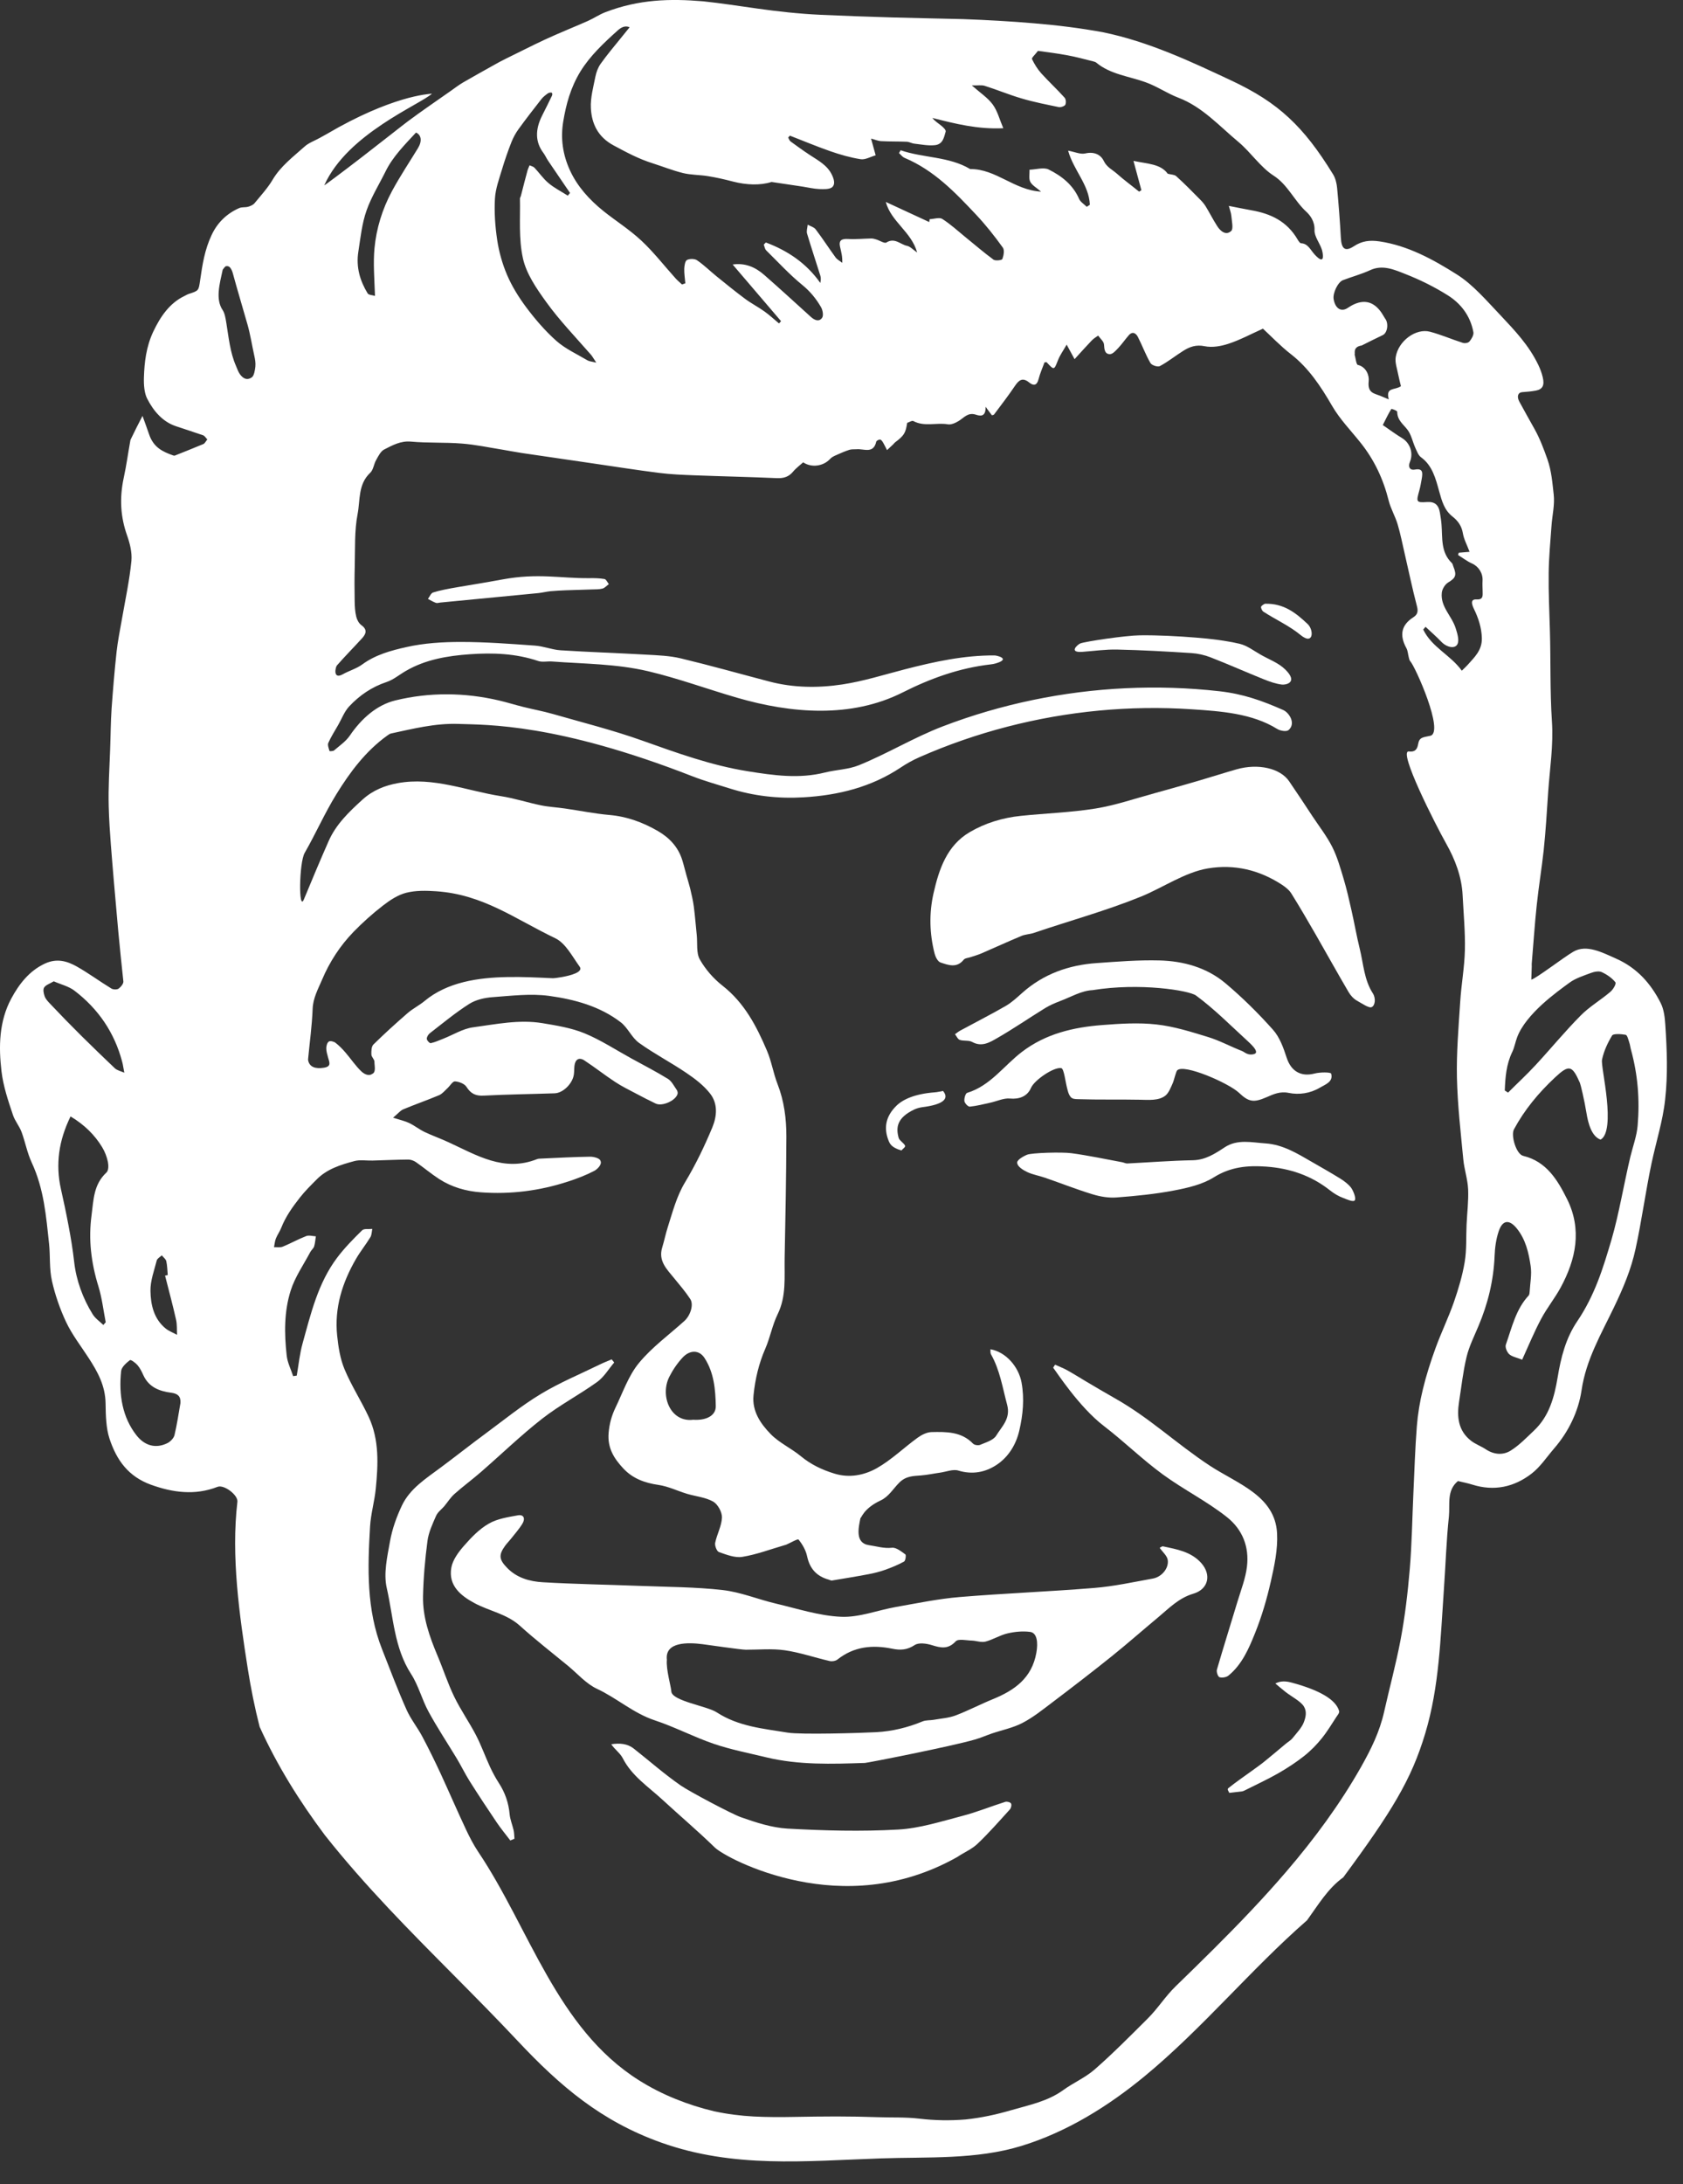 <?xml version="1.0" encoding="utf-8"?>
<svg xmlns="http://www.w3.org/2000/svg" fill="none" height="100%" overflow="visible" preserveAspectRatio="none" style="display: block;" viewBox="0 0 37 48" width="100%">
<rect x="0" y="0" width="37" height="48" fill="#333333" stroke="none"/>
<g id="face">
<path d="M36.003 24.733C35.984 24.964 35.898 25.194 35.842 25.424C35.769 25.73 35.709 26.039 35.644 26.343C35.58 26.647 35.514 26.947 35.43 27.237C35.337 27.551 35.244 27.864 35.125 28.166C35.006 28.468 34.862 28.761 34.677 29.034C34.549 29.222 34.459 29.422 34.391 29.631C34.324 29.839 34.279 30.055 34.243 30.275C34.207 30.491 34.16 30.704 34.081 30.902C34.002 31.101 33.889 31.284 33.721 31.442C33.556 31.597 33.397 31.765 33.207 31.882C33.042 31.983 32.844 31.969 32.667 31.852C32.563 31.782 32.44 31.74 32.342 31.664C32.055 31.443 32.026 31.134 32.077 30.805C32.129 30.476 32.164 30.143 32.242 29.82C32.298 29.587 32.409 29.368 32.502 29.145C32.606 28.899 32.69 28.648 32.75 28.391C32.81 28.134 32.847 27.872 32.858 27.604C32.865 27.42 32.89 27.23 32.949 27.057C33.032 26.812 33.177 26.792 33.342 26.992C33.54 27.233 33.608 27.53 33.651 27.824C33.678 28.006 33.64 28.197 33.629 28.383C33.627 28.413 33.624 28.452 33.606 28.472C33.464 28.624 33.372 28.801 33.299 28.986C33.226 29.171 33.171 29.365 33.105 29.552C33.085 29.608 33.13 29.715 33.18 29.761C33.242 29.816 33.34 29.832 33.464 29.881C33.609 29.562 33.731 29.265 33.882 28.983C34.009 28.744 34.183 28.53 34.312 28.292C34.478 27.985 34.597 27.667 34.632 27.342C34.666 27.017 34.618 26.684 34.45 26.349C34.348 26.145 34.236 25.939 34.085 25.768C33.934 25.598 33.744 25.463 33.488 25.402C33.331 25.365 33.213 24.951 33.283 24.82C33.397 24.608 33.532 24.407 33.683 24.218C33.835 24.028 34.005 23.848 34.188 23.677C34.496 23.389 34.564 23.412 34.733 23.796C34.749 23.831 34.833 24.183 34.875 24.444C34.916 24.705 34.996 24.976 35.188 25.045C35.359 24.952 35.365 24.553 35.325 24.158C35.286 23.763 35.202 23.375 35.22 23.287C35.258 23.103 35.342 22.92 35.442 22.756C35.468 22.713 35.641 22.723 35.739 22.741C35.776 22.749 35.798 22.848 35.818 22.907C35.837 22.962 35.842 23.019 35.858 23.075C35.931 23.343 35.98 23.615 36.004 23.892C36.028 24.169 36.027 24.45 36.003 24.733ZM15.736 30.903C15.739 31.117 15.516 31.22 15.24 31.201C14.738 31.264 14.505 30.671 14.715 30.256C14.792 30.104 14.892 29.957 15.008 29.833C15.166 29.664 15.369 29.663 15.486 29.84C15.696 30.159 15.73 30.538 15.736 30.903ZM8.165 23.176C8.167 23.229 8.232 23.281 8.232 23.333C8.231 23.421 8.272 23.562 8.185 23.599C8.099 23.662 7.994 23.593 7.943 23.544C7.814 23.421 7.714 23.269 7.597 23.133C7.53 23.055 7.458 22.98 7.377 22.918C7.34 22.889 7.262 22.869 7.23 22.889C7.193 22.912 7.173 22.984 7.173 23.035C7.172 23.104 7.195 23.174 7.213 23.242C7.24 23.342 7.294 23.438 7.12 23.465C6.937 23.494 6.811 23.451 6.777 23.315C6.774 23.303 6.772 23.29 6.773 23.277C6.808 22.909 6.859 22.542 6.873 22.174C6.882 21.932 6.993 21.736 7.081 21.529C7.246 21.138 7.477 20.784 7.772 20.479C7.973 20.273 8.189 20.079 8.417 19.903C8.57 19.784 8.746 19.667 8.93 19.62C9.14 19.567 9.371 19.572 9.591 19.587C10.622 19.657 11.323 20.196 12.207 20.619C12.435 20.728 12.58 21.018 12.743 21.243C12.832 21.364 12.541 21.44 12.338 21.475C12.245 21.491 12.171 21.499 12.158 21.498C11.823 21.483 11.489 21.465 11.154 21.472C10.518 21.484 9.837 21.579 9.332 22C9.214 22.098 9.072 22.167 8.957 22.268C8.701 22.49 8.45 22.718 8.209 22.955C8.164 23 8.162 23.102 8.165 23.176ZM31.962 28.619C31.843 28.959 31.684 29.285 31.561 29.623C31.453 29.92 31.356 30.222 31.282 30.528C31.216 30.797 31.17 31.073 31.148 31.349C31.11 31.835 31.096 32.324 31.073 32.811C31.047 33.369 31.04 33.927 30.993 34.483C30.949 35.007 30.887 35.532 30.789 36.048C30.688 36.577 30.547 37.095 30.43 37.617C30.33 38.061 30.145 38.436 29.92 38.835C29.456 39.653 28.895 40.412 28.284 41.125C27.777 41.717 27.237 42.279 26.684 42.83C26.408 43.105 26.128 43.378 25.848 43.65C25.616 43.875 25.458 44.136 25.23 44.362C24.844 44.746 24.465 45.131 24.06 45.484C23.857 45.66 23.595 45.773 23.374 45.933C23.202 46.058 23.012 46.14 22.816 46.206C22.62 46.271 22.418 46.32 22.222 46.377C21.896 46.472 21.565 46.543 21.228 46.578C20.891 46.606 20.551 46.601 20.208 46.56C19.906 46.524 19.6 46.539 19.299 46.528C18.999 46.518 18.693 46.512 18.387 46.512C18.081 46.512 17.774 46.517 17.471 46.522C17.167 46.528 16.866 46.528 16.571 46.513C16.275 46.497 15.984 46.46 15.699 46.398C15.41 46.33 15.125 46.239 14.847 46.126C14.569 46.013 14.299 45.877 14.042 45.714C12.234 44.571 11.642 42.376 10.513 40.696C10.409 40.54 10.323 40.373 10.244 40.205C10.053 39.799 9.876 39.387 9.688 38.979C9.56 38.704 9.427 38.431 9.284 38.163C9.178 37.963 9.031 37.782 8.939 37.577C8.744 37.141 8.576 36.692 8.399 36.243C8.055 35.373 8.081 34.458 8.136 33.542C8.153 33.266 8.234 32.994 8.261 32.717C8.314 32.182 8.34 31.643 8.106 31.139C7.941 30.784 7.724 30.451 7.574 30.09C7.478 29.861 7.438 29.6 7.412 29.349C7.349 28.743 7.525 28.187 7.826 27.667C7.921 27.503 8.042 27.353 8.142 27.19C8.173 27.139 8.172 27.069 8.185 27.007C8.109 27.016 8.004 26.995 7.961 27.038C7.767 27.228 7.574 27.424 7.41 27.642C6.991 28.199 6.834 28.869 6.652 29.524C6.588 29.753 6.565 29.995 6.524 30.231C6.498 30.235 6.472 30.239 6.445 30.243C6.396 30.093 6.32 29.946 6.303 29.792C6.249 29.311 6.244 28.823 6.391 28.361C6.485 28.064 6.672 27.797 6.82 27.518C6.843 27.473 6.891 27.438 6.906 27.392C6.928 27.321 6.932 27.244 6.944 27.17C6.873 27.166 6.793 27.141 6.733 27.164C6.557 27.232 6.392 27.325 6.217 27.397C6.161 27.42 6.089 27.406 6.024 27.409C6.037 27.345 6.042 27.278 6.065 27.218C6.098 27.137 6.151 27.064 6.183 26.983C6.28 26.735 6.429 26.528 6.594 26.317C6.708 26.172 6.836 26.047 6.962 25.92C7.188 25.69 7.491 25.596 7.792 25.516C7.916 25.483 8.056 25.509 8.188 25.505C8.45 25.498 8.713 25.485 8.975 25.483C9.032 25.483 9.097 25.507 9.145 25.54C9.318 25.66 9.479 25.797 9.655 25.911C9.933 26.09 10.245 26.179 10.572 26.203C11.224 26.251 11.863 26.17 12.485 25.967C12.683 25.903 12.88 25.828 13.064 25.732C13.13 25.697 13.243 25.59 13.201 25.511C13.188 25.452 13.048 25.419 12.973 25.42C12.61 25.425 12.247 25.446 11.884 25.462C11.859 25.463 11.831 25.464 11.808 25.473C11.076 25.765 10.475 25.384 9.853 25.099C9.682 25.02 9.503 24.957 9.333 24.876C9.217 24.82 9.114 24.737 8.998 24.681C8.905 24.636 8.801 24.614 8.642 24.563C8.746 24.476 8.798 24.408 8.866 24.379C9.126 24.27 9.394 24.178 9.654 24.068C9.724 24.038 9.778 23.969 9.837 23.915C9.894 23.863 9.95 23.763 10.002 23.765C10.09 23.77 10.211 23.816 10.255 23.885C10.35 24.035 10.456 24.087 10.634 24.078C11.153 24.05 11.674 24.045 12.195 24.027C12.38 24.02 12.588 23.813 12.616 23.614C12.625 23.551 12.622 23.486 12.629 23.423C12.645 23.281 12.731 23.228 12.847 23.304C13.077 23.455 13.293 23.626 13.523 23.777C13.67 23.874 13.83 23.952 13.987 24.035C14.128 24.11 14.27 24.183 14.414 24.252C14.558 24.322 14.859 24.187 14.897 24.037C14.903 24.01 14.892 23.971 14.875 23.948C14.816 23.865 14.767 23.761 14.685 23.71C14.425 23.55 14.152 23.41 13.883 23.262C13.54 23.074 13.209 22.856 12.85 22.708C12.559 22.589 12.236 22.537 11.923 22.485C11.411 22.401 10.903 22.509 10.399 22.577C10.175 22.607 9.964 22.741 9.746 22.827C9.655 22.863 9.565 22.904 9.47 22.925C9.447 22.931 9.384 22.865 9.383 22.83C9.381 22.789 9.416 22.732 9.452 22.705C9.737 22.485 10.015 22.253 10.318 22.061C10.463 21.97 10.655 21.926 10.83 21.914C11.243 21.884 11.666 21.831 12.072 21.886C12.63 21.963 13.187 22.112 13.648 22.467C13.804 22.588 13.889 22.804 14.048 22.918C14.38 23.157 14.746 23.346 15.085 23.576C15.278 23.706 15.473 23.854 15.613 24.035C15.783 24.254 15.764 24.527 15.659 24.78C15.484 25.198 15.297 25.588 15.061 25.982C14.876 26.288 14.789 26.628 14.681 26.967C14.634 27.113 14.604 27.265 14.559 27.413C14.467 27.708 14.657 27.89 14.818 28.087C14.941 28.238 15.069 28.386 15.175 28.548C15.256 28.671 15.178 28.91 15.046 29.03C14.708 29.335 14.331 29.608 14.045 29.956C13.817 30.233 13.694 30.598 13.534 30.929C13.449 31.105 13.397 31.286 13.38 31.492C13.352 31.824 13.502 32.056 13.703 32.271C13.908 32.492 14.174 32.59 14.475 32.633C14.69 32.664 14.894 32.765 15.105 32.829C15.296 32.886 15.508 32.904 15.678 32.999C15.78 33.057 15.876 33.231 15.872 33.35C15.865 33.536 15.761 33.717 15.723 33.905C15.71 33.968 15.758 34.092 15.806 34.109C15.971 34.166 16.157 34.241 16.32 34.214C16.635 34.163 16.938 34.047 17.246 33.958C17.258 33.954 17.271 33.952 17.283 33.947C17.378 33.907 17.538 33.812 17.556 33.834C17.641 33.939 17.716 34.069 17.744 34.202C17.802 34.475 17.954 34.64 18.216 34.714C18.241 34.721 18.267 34.737 18.29 34.734C18.558 34.69 18.827 34.646 19.095 34.595C19.218 34.572 19.341 34.541 19.459 34.499C19.602 34.448 19.744 34.39 19.876 34.317C19.907 34.299 19.924 34.174 19.904 34.16C19.814 34.096 19.703 34.004 19.61 34.014C19.431 34.034 19.271 33.981 19.104 33.957C18.79 33.912 18.876 33.565 18.917 33.36C18.939 33.365 18.976 33.154 19.363 32.973C19.54 32.89 19.636 32.716 19.773 32.58C19.92 32.435 20.08 32.438 20.254 32.424C20.392 32.413 20.528 32.383 20.665 32.364C20.801 32.345 20.951 32.282 21.07 32.318C21.38 32.412 21.665 32.355 21.912 32.191C22.172 32.018 22.339 31.744 22.409 31.438C22.489 31.093 22.524 30.74 22.458 30.382C22.393 30.032 22.112 29.711 21.774 29.652C21.777 29.691 21.77 29.733 21.786 29.762C21.982 30.107 22.04 30.494 22.141 30.87C22.224 31.177 22.024 31.348 21.901 31.55C21.838 31.652 21.675 31.698 21.549 31.752C21.507 31.77 21.422 31.758 21.392 31.726C21.136 31.46 20.805 31.465 20.48 31.472C20.376 31.474 20.26 31.533 20.172 31.597C19.87 31.816 19.597 32.084 19.275 32.266C19 32.42 18.675 32.486 18.346 32.385C18.076 32.303 17.829 32.186 17.607 32.003C17.395 31.827 17.13 31.709 16.941 31.514C16.72 31.287 16.53 31.011 16.566 30.661C16.602 30.307 16.682 29.965 16.826 29.636C16.932 29.392 16.979 29.121 17.096 28.882C17.292 28.482 17.242 28.061 17.25 27.643C17.268 26.755 17.285 25.867 17.288 24.978C17.289 24.585 17.239 24.197 17.094 23.824C17.001 23.586 16.962 23.326 16.862 23.092C16.633 22.553 16.367 22.041 15.887 21.664C15.688 21.509 15.509 21.304 15.385 21.085C15.304 20.941 15.336 20.732 15.318 20.552C15.296 20.339 15.28 20.126 15.252 19.914C15.234 19.782 15.202 19.652 15.172 19.522C15.149 19.428 15.118 19.336 15.093 19.242C15.06 19.127 15.033 19.009 14.997 18.895C14.907 18.611 14.711 18.406 14.463 18.263C14.135 18.073 13.783 17.943 13.396 17.91C13.069 17.881 12.746 17.815 12.42 17.768C12.244 17.742 12.065 17.734 11.891 17.698C11.595 17.637 11.306 17.542 11.008 17.496C10.257 17.378 9.527 17.069 8.748 17.21C8.467 17.261 8.201 17.363 7.969 17.573C7.672 17.843 7.388 18.114 7.224 18.486C7.037 18.91 6.858 19.337 6.681 19.765C6.562 20.054 6.574 18.958 6.699 18.742C6.941 18.321 7.137 17.872 7.392 17.459C7.693 16.97 8.038 16.507 8.514 16.165C8.54 16.146 8.568 16.126 8.598 16.119C9.084 16.015 9.561 15.893 10.071 15.909C10.714 15.931 12.241 15.896 15.22 17.059C15.486 17.163 15.764 17.239 16.038 17.326C16.569 17.495 17.114 17.555 17.669 17.522C18.432 17.477 19.155 17.298 19.802 16.867C19.934 16.779 20.065 16.706 20.21 16.642C21.461 16.09 22.801 15.745 24.162 15.616C24.842 15.552 25.527 15.542 26.209 15.588C26.839 15.63 27.529 15.677 28.079 16.02C28.145 16.061 28.28 16.084 28.326 16.046C28.428 15.961 28.421 15.828 28.34 15.716C28.308 15.671 28.262 15.626 28.212 15.604C27.736 15.394 27.327 15.25 26.808 15.191C25.442 15.037 24.051 15.104 22.704 15.384C22.031 15.524 21.369 15.717 20.727 15.963C20.092 16.206 19.513 16.561 18.885 16.816C18.652 16.911 18.384 16.915 18.136 16.977C17.568 17.12 17.003 17.04 16.442 16.95C15.638 16.822 14.877 16.545 14.112 16.273C13.472 16.045 12.809 15.879 12.155 15.691C11.938 15.629 11.716 15.589 11.498 15.534C11.324 15.491 11.153 15.437 10.979 15.396C10.216 15.216 9.441 15.21 8.69 15.393C8.281 15.493 7.942 15.796 7.69 16.167C7.603 16.294 7.465 16.388 7.345 16.491C7.323 16.511 7.246 16.51 7.244 16.505C7.228 16.446 7.197 16.373 7.218 16.326C7.278 16.19 7.36 16.064 7.434 15.934C7.513 15.797 7.57 15.639 7.675 15.526C7.902 15.283 8.172 15.097 8.497 14.989C8.651 14.938 8.783 14.824 8.927 14.742C9.36 14.492 9.843 14.412 10.328 14.378C10.832 14.342 11.34 14.36 11.831 14.526C11.923 14.557 12.033 14.53 12.133 14.537C12.847 14.59 13.552 14.587 14.252 14.752C14.915 14.909 15.556 15.146 16.209 15.335C17.395 15.679 18.711 15.789 19.845 15.217C20.458 14.908 21.094 14.679 21.78 14.601C21.818 14.597 21.858 14.589 21.892 14.579C22.232 14.479 21.916 14.404 21.863 14.404C21.191 14.4 20.541 14.542 19.894 14.709C19.436 14.827 18.981 14.972 18.515 15.042C17.983 15.122 17.441 15.117 16.911 14.977C16.263 14.807 15.619 14.625 14.968 14.469C14.722 14.41 14.462 14.401 14.207 14.387C13.58 14.351 12.951 14.331 12.324 14.291C12.135 14.279 11.95 14.201 11.76 14.188C11.217 14.149 10.672 14.108 10.129 14.108C9.729 14.108 9.32 14.133 8.932 14.221C8.598 14.296 8.255 14.388 7.964 14.602C7.837 14.695 7.677 14.739 7.538 14.817C7.315 14.943 7.372 14.664 7.406 14.625C7.585 14.421 7.776 14.228 7.959 14.028C8.048 13.931 8.082 13.837 7.945 13.739C7.89 13.699 7.848 13.621 7.832 13.553C7.805 13.442 7.799 13.326 7.797 13.212C7.792 12.953 7.792 12.694 7.799 12.435C7.809 12.054 7.79 11.667 7.862 11.295C7.921 10.991 7.868 10.643 8.141 10.388C8.208 10.325 8.218 10.2 8.268 10.112C8.316 10.027 8.368 9.919 8.443 9.88C8.628 9.785 8.81 9.684 9.035 9.705C9.404 9.739 9.782 9.718 10.155 9.748C10.454 9.771 10.751 9.835 11.051 9.883C11.192 9.906 11.333 9.935 11.476 9.956C11.986 10.032 12.499 10.106 13.014 10.181C13.506 10.252 13.998 10.331 14.492 10.393C14.752 10.426 15.015 10.436 15.277 10.446C15.877 10.469 16.478 10.481 17.079 10.508C17.227 10.514 17.339 10.481 17.435 10.366C17.499 10.288 17.584 10.227 17.657 10.16C17.842 10.285 18.104 10.246 18.251 10.084C18.285 10.046 18.338 10.022 18.386 10.001C18.48 9.959 18.574 9.917 18.672 9.886C18.721 9.87 18.778 9.877 18.832 9.873C18.99 9.858 19.202 9.982 19.264 9.706C19.269 9.684 19.326 9.655 19.352 9.661C19.38 9.667 19.403 9.708 19.421 9.738C19.45 9.788 19.474 9.841 19.501 9.892C19.546 9.849 19.593 9.807 19.638 9.764C19.651 9.751 19.661 9.734 19.676 9.723C19.875 9.573 19.909 9.52 19.944 9.293C19.988 9.279 20.05 9.237 20.081 9.254C20.325 9.384 20.588 9.282 20.838 9.325C20.911 9.338 21.005 9.295 21.074 9.253C21.193 9.182 21.276 9.056 21.454 9.113C21.527 9.136 21.677 9.184 21.667 8.939C21.741 9.038 21.772 9.08 21.806 9.126C21.82 9.122 21.845 9.121 21.854 9.109C22.01 8.9 22.17 8.694 22.315 8.478C22.403 8.348 22.484 8.291 22.625 8.405C22.72 8.482 22.795 8.477 22.832 8.334C22.864 8.206 22.919 8.084 22.963 7.964C22.986 7.962 23.005 7.955 23.01 7.961C23.177 8.141 23.172 8.138 23.262 7.909C23.305 7.802 23.375 7.705 23.45 7.574C23.514 7.69 23.557 7.77 23.624 7.893C23.763 7.741 23.879 7.61 24.001 7.483C24.041 7.44 24.095 7.41 24.142 7.375C24.188 7.44 24.267 7.504 24.271 7.572C24.278 7.68 24.287 7.783 24.402 7.783C24.464 7.783 24.534 7.701 24.588 7.644C24.671 7.556 24.739 7.454 24.819 7.364C24.901 7.274 24.976 7.326 25.016 7.405C25.113 7.594 25.186 7.796 25.292 7.978C25.322 8.029 25.452 8.071 25.5 8.045C25.679 7.95 25.838 7.82 26.009 7.713C26.153 7.621 26.295 7.57 26.481 7.608C26.649 7.643 26.84 7.609 27.006 7.555C27.256 7.473 27.491 7.347 27.765 7.223C27.946 7.389 28.151 7.606 28.382 7.785C28.766 8.084 29.032 8.482 29.284 8.917C29.455 9.213 29.698 9.461 29.912 9.73C30.21 10.102 30.411 10.526 30.53 11.003C30.575 11.181 30.673 11.345 30.726 11.522C30.789 11.733 30.831 11.951 30.881 12.166C30.971 12.553 31.051 12.943 31.152 13.327C31.185 13.451 31.154 13.513 31.069 13.567C30.808 13.736 30.761 13.957 30.919 14.244C30.951 14.302 30.953 14.378 30.971 14.445C30.979 14.476 30.985 14.513 31.005 14.533C31.11 14.641 31.762 16.097 31.444 16.17C31.285 16.206 31.203 16.197 31.177 16.353C31.157 16.469 31.108 16.531 30.974 16.514C30.724 16.483 31.563 18.131 31.795 18.542C31.988 18.885 32.135 19.265 32.155 19.673C32.175 20.075 32.214 20.478 32.205 20.879C32.196 21.259 32.126 21.636 32.102 22.016C32.066 22.571 32.018 23.127 32.03 23.682C32.043 24.282 32.113 24.881 32.17 25.479C32.191 25.7 32.266 25.916 32.276 26.136C32.287 26.393 32.254 26.653 32.242 26.912C32.229 27.186 32.246 27.465 32.201 27.733C32.151 28.034 32.062 28.33 31.962 28.619ZM7.878 5.531C7.927 5.216 7.957 4.912 8.06 4.621C8.165 4.324 8.344 4.037 8.48 3.76C8.637 3.442 8.899 3.179 9.146 2.913C9.265 2.968 9.283 3.102 9.187 3.259C9 3.565 8.793 3.875 8.616 4.203C8.403 4.6 8.274 5.022 8.233 5.455C8.203 5.78 8.23 6.11 8.244 6.503C8.185 6.484 8.106 6.485 8.082 6.447C7.916 6.173 7.824 5.874 7.878 5.531ZM10.881 4.364C10.893 4.153 10.972 3.934 11.035 3.727C11.097 3.519 11.168 3.315 11.247 3.115C11.286 3.019 11.339 2.92 11.405 2.831C11.566 2.609 11.735 2.392 11.904 2.176C11.939 2.131 11.992 2.09 12.043 2.053C12.065 2.037 12.112 2.028 12.128 2.037C12.144 2.045 12.146 2.081 12.135 2.103C12.067 2.246 11.994 2.39 11.921 2.535C11.761 2.849 11.767 3.123 11.946 3.36C11.985 3.412 12.011 3.475 12.049 3.531C12.178 3.722 12.313 3.918 12.45 4.121C12.477 4.16 12.505 4.2 12.532 4.24C12.516 4.26 12.499 4.28 12.483 4.3C12.338 4.207 12.182 4.129 12.059 4.024C11.938 3.923 11.853 3.794 11.749 3.685C11.724 3.659 11.678 3.65 11.642 3.633C11.627 3.672 11.607 3.711 11.596 3.751C11.546 3.933 11.5 4.117 11.452 4.303C11.447 4.324 11.43 4.346 11.431 4.365C11.44 4.787 11.4 5.245 11.497 5.68C11.572 6.016 11.79 6.335 12.011 6.641C12.299 7.04 12.653 7.408 12.994 7.798C13.025 7.834 13.047 7.878 13.109 7.969C13.009 7.945 12.957 7.943 12.917 7.92C12.682 7.781 12.429 7.666 12.232 7.492C11.98 7.268 11.761 7.01 11.566 6.75C11.398 6.524 11.251 6.285 11.147 6.04C11.041 5.792 10.97 5.532 10.931 5.278C10.885 4.969 10.864 4.663 10.881 4.364ZM12.383 2.668C12.445 2.297 12.54 1.933 12.76 1.571C12.97 1.23 13.271 0.946 13.579 0.67C13.656 0.601 13.741 0.555 13.842 0.599C13.777 0.679 13.715 0.754 13.654 0.831C13.503 1.018 13.344 1.206 13.204 1.403C13.144 1.489 13.109 1.59 13.09 1.682C13.045 1.91 12.978 2.151 12.99 2.375C13.007 2.713 13.14 3.009 13.492 3.197C13.758 3.339 14.031 3.49 14.355 3.591C14.57 3.659 14.784 3.746 15.015 3.803C15.188 3.846 15.38 3.841 15.564 3.871C15.746 3.9 15.928 3.941 16.11 3.989C16.411 4.067 16.713 4.078 16.962 3.999C17.221 4.037 17.433 4.069 17.646 4.101C17.768 4.12 17.89 4.15 18.013 4.155C18.109 4.159 18.239 4.163 18.296 4.113C18.361 4.054 18.342 3.955 18.294 3.852C18.194 3.633 17.991 3.53 17.802 3.405C17.657 3.31 17.518 3.209 17.381 3.109C17.354 3.089 17.345 3.052 17.328 3.023C17.34 3.009 17.352 2.995 17.365 2.981C17.659 3.094 17.95 3.218 18.253 3.323C18.468 3.398 18.693 3.463 18.922 3.499C19.021 3.515 19.139 3.445 19.251 3.413C19.22 3.299 19.188 3.185 19.15 3.046C19.239 3.069 19.305 3.099 19.375 3.102C19.561 3.112 19.748 3.107 19.935 3.115C19.991 3.117 20.043 3.151 20.1 3.157C20.251 3.174 20.405 3.206 20.554 3.19C20.732 3.171 20.754 3.014 20.79 2.893C20.8 2.858 20.742 2.802 20.702 2.769C20.635 2.713 20.556 2.667 20.498 2.592C21 2.719 21.493 2.845 22.057 2.818C21.973 2.621 21.93 2.441 21.826 2.298C21.719 2.151 21.552 2.042 21.365 1.877C21.493 1.88 21.579 1.865 21.647 1.886C21.921 1.972 22.184 2.083 22.461 2.164C22.727 2.243 23.005 2.297 23.279 2.354C23.321 2.363 23.408 2.331 23.421 2.301C23.441 2.256 23.435 2.181 23.404 2.146C23.239 1.962 23.056 1.794 22.893 1.613C22.808 1.519 22.741 1.409 22.688 1.298C22.676 1.271 22.754 1.204 22.819 1.118C23.018 1.146 23.242 1.173 23.461 1.214C23.657 1.25 23.847 1.302 24.038 1.35C24.061 1.356 24.086 1.363 24.103 1.378C24.41 1.634 24.822 1.676 25.187 1.808C25.439 1.898 25.661 2.054 25.908 2.148C26.433 2.348 26.807 2.771 27.234 3.126C27.502 3.353 27.712 3.675 27.997 3.858C28.31 4.058 28.456 4.413 28.718 4.653C28.8 4.728 28.907 4.863 28.899 5.058C28.894 5.195 29.009 5.334 29.058 5.478C29.076 5.529 29.158 5.875 28.899 5.59C28.808 5.49 28.755 5.352 28.603 5.346C28.578 5.345 28.549 5.299 28.53 5.268C28.293 4.859 27.932 4.696 27.521 4.623C27.364 4.595 27.206 4.562 27.015 4.525C27.037 4.608 27.064 4.674 27.07 4.743C27.08 4.857 27.119 5.026 27.069 5.074C26.957 5.181 26.835 5.088 26.759 4.968C26.668 4.827 26.593 4.676 26.505 4.533C26.47 4.476 26.424 4.425 26.377 4.378C26.207 4.205 26.036 4.032 25.858 3.871C25.819 3.836 25.75 3.839 25.672 3.818C25.515 3.6 25.23 3.602 24.919 3.536C24.983 3.772 25.038 3.975 25.093 4.18C25.076 4.191 25.059 4.201 25.043 4.212C24.881 4.08 24.712 3.957 24.558 3.82C24.458 3.73 24.333 3.677 24.266 3.537C24.202 3.403 24.06 3.326 23.86 3.372C23.753 3.397 23.628 3.338 23.482 3.311C23.603 3.744 23.942 4.06 23.96 4.5C23.937 4.515 23.914 4.53 23.892 4.545C23.834 4.487 23.752 4.439 23.723 4.37C23.59 4.063 23.34 3.866 23.052 3.724C22.945 3.672 22.776 3.725 22.634 3.73C22.637 3.819 22.613 3.921 22.65 3.995C22.69 4.073 22.788 4.125 22.888 4.212C22.289 4.177 21.902 3.712 21.328 3.715C20.863 3.436 20.297 3.474 19.8 3.302C19.788 3.322 19.776 3.343 19.764 3.364C19.804 3.399 19.837 3.448 19.886 3.469C20.537 3.744 20.997 4.227 21.461 4.72C21.671 4.944 21.865 5.188 22.047 5.442C22.087 5.498 22.065 5.616 22.036 5.693C22.026 5.719 21.883 5.737 21.841 5.706C21.634 5.554 21.439 5.385 21.24 5.224C21.066 5.083 20.902 4.93 20.715 4.811C20.653 4.771 20.531 4.813 20.437 4.817C20.434 4.838 20.432 4.859 20.429 4.88C20.123 4.737 19.817 4.596 19.474 4.438C19.589 4.872 20.038 5.094 20.163 5.549C20.069 5.484 20.01 5.417 19.941 5.403C19.793 5.372 19.67 5.215 19.486 5.33C19.444 5.356 19.34 5.285 19.263 5.262C19.228 5.251 19.191 5.241 19.155 5.241C18.986 5.244 18.815 5.262 18.646 5.252C18.5 5.243 18.435 5.283 18.469 5.429C18.493 5.532 18.522 5.634 18.517 5.776C18.466 5.736 18.404 5.705 18.368 5.655C18.219 5.45 18.083 5.239 17.932 5.04C17.895 4.991 17.816 4.971 17.757 4.938C17.751 5.003 17.726 5.075 17.743 5.134C17.834 5.439 17.937 5.745 18.034 6.056C18.048 6.101 18.049 6.151 18.034 6.218C17.725 5.78 17.313 5.508 16.838 5.329C16.823 5.344 16.807 5.36 16.791 5.375C16.808 5.418 16.814 5.472 16.844 5.502C17.105 5.759 17.356 6.033 17.642 6.266C17.813 6.406 17.943 6.566 18.049 6.749C18.087 6.813 18.109 6.936 18.073 6.985C18.005 7.081 17.905 7.036 17.825 6.963C17.483 6.653 17.144 6.342 16.8 6.041C16.604 5.869 16.378 5.773 16.107 5.813C16.462 6.227 16.815 6.642 17.171 7.058C17.156 7.075 17.141 7.092 17.126 7.108C17.019 7.019 16.917 6.923 16.804 6.843C16.666 6.744 16.514 6.667 16.379 6.566C16.165 6.407 15.96 6.24 15.755 6.074C15.609 5.956 15.476 5.823 15.323 5.719C15.27 5.683 15.16 5.683 15.102 5.714C15.06 5.738 15.046 5.84 15.043 5.907C15.04 6.013 15.058 6.119 15.067 6.226C15.043 6.235 15.018 6.244 14.994 6.252C14.948 6.209 14.899 6.169 14.857 6.123C14.601 5.839 14.369 5.539 14.103 5.291C13.837 5.042 13.533 4.852 13.271 4.642C12.945 4.381 12.691 4.09 12.534 3.752C12.372 3.403 12.32 3.041 12.383 2.668ZM29.524 6.157C29.723 6.081 29.93 6.026 30.123 5.937C30.395 5.811 30.651 5.925 30.896 6.022C31.215 6.147 31.53 6.302 31.829 6.49C32.104 6.663 32.323 6.927 32.392 7.301C32.403 7.363 32.35 7.451 32.306 7.504C32.277 7.538 32.206 7.549 32.16 7.535C31.918 7.458 31.68 7.354 31.437 7.29C31.127 7.209 30.74 7.493 30.684 7.848C30.664 7.969 30.717 8.109 30.741 8.24C30.758 8.328 30.782 8.415 30.799 8.486C30.673 8.581 30.455 8.498 30.532 8.777C30.461 8.747 30.402 8.722 30.343 8.698C30.208 8.644 30.061 8.637 30.09 8.379C30.105 8.25 30.037 8.064 29.851 8.019C29.816 8.011 29.803 7.869 29.78 7.788C29.802 7.787 29.724 7.623 29.936 7.593C30.087 7.518 30.242 7.438 30.4 7.364C30.504 7.315 30.533 7.103 30.451 7.001C30.403 6.941 30.186 6.39 29.634 6.764C29.48 6.869 29.352 6.773 29.319 6.572C29.298 6.441 29.413 6.199 29.524 6.157ZM32.593 12.761C32.589 12.838 32.593 12.916 32.595 12.994C32.597 13.095 32.609 13.181 32.462 13.173C32.323 13.165 32.352 13.274 32.403 13.38C32.502 13.583 32.572 13.795 32.578 14.024C32.584 14.295 32.411 14.447 32.262 14.616C32.229 14.653 32.192 14.685 32.137 14.739C31.89 14.394 31.479 14.229 31.289 13.835C31.306 13.815 31.323 13.795 31.34 13.775C31.457 13.885 31.579 13.991 31.69 14.107C31.805 14.226 31.992 14.27 32.045 14.149C32.083 14.06 32.036 13.912 32 13.799C31.915 13.535 31.665 13.333 31.697 13.028C31.705 12.944 31.769 12.842 31.837 12.801C32.001 12.702 32.031 12.645 31.95 12.446C31.94 12.422 31.936 12.39 31.919 12.374C31.67 12.136 31.715 11.824 31.691 11.528C31.685 11.444 31.671 11.359 31.657 11.275C31.629 11.093 31.541 11.021 31.37 11.033C31.136 11.049 31.132 11.031 31.201 10.787C31.225 10.702 31.24 10.612 31.256 10.524C31.279 10.39 31.285 10.285 31.103 10.32C31 10.34 30.948 10.265 30.997 10.149C31.077 9.957 31 9.735 30.824 9.628C30.682 9.543 30.548 9.442 30.4 9.341C30.465 9.213 30.52 9.096 30.587 8.989C30.594 8.977 30.717 9.028 30.717 9.047C30.718 9.238 30.851 9.322 30.945 9.447C31.027 9.555 31.056 9.71 31.115 9.841C31.149 9.915 31.182 10.007 31.239 10.048C31.491 10.229 31.563 10.521 31.64 10.799C31.7 11.014 31.753 11.212 31.934 11.353C32.046 11.441 32.134 11.554 32.161 11.721C32.183 11.852 32.252 11.976 32.308 12.127C32.229 12.134 32.15 12.141 32.07 12.147C32.065 12.164 32.06 12.18 32.055 12.197C32.157 12.26 32.254 12.336 32.36 12.383C32.504 12.446 32.603 12.595 32.593 12.761ZM33.247 23.117C33.296 23.015 33.314 22.898 33.355 22.792C33.452 22.536 33.671 22.287 33.9 22.076C34.13 21.866 34.369 21.695 34.503 21.597C34.637 21.498 34.811 21.444 34.973 21.383C35.045 21.356 35.149 21.334 35.212 21.363C35.325 21.414 35.439 21.493 35.513 21.586C35.539 21.619 35.465 21.745 35.403 21.797C35.194 21.976 34.943 22.122 34.751 22.317C34.578 22.491 34.414 22.674 34.251 22.857C34.088 23.041 33.927 23.226 33.761 23.405C33.565 23.617 33.354 23.811 33.154 24.012C33.13 23.997 33.106 23.981 33.082 23.965C33.093 23.675 33.115 23.388 33.247 23.117ZM5.614 8.057C5.606 8.135 5.585 8.257 5.539 8.29C5.426 8.373 5.335 8.309 5.274 8.223C5.236 8.169 5.214 8.102 5.188 8.041C5.059 7.749 5.027 7.412 4.976 7.099C4.959 6.995 4.942 6.885 4.894 6.813C4.735 6.576 4.825 6.252 4.896 5.927C4.914 5.906 4.943 5.858 4.966 5.851C4.998 5.842 5.036 5.854 5.054 5.875C5.082 5.907 5.103 5.95 5.116 5.996C5.215 6.363 5.33 6.739 5.444 7.142C5.503 7.351 5.54 7.589 5.592 7.824C5.608 7.896 5.622 7.976 5.614 8.057ZM3.967 30.834C3.925 31.069 3.892 31.306 3.836 31.539C3.82 31.605 3.747 31.681 3.684 31.713C3.426 31.842 3.18 31.774 2.998 31.54C2.846 31.345 2.749 31.126 2.696 30.889C2.643 30.652 2.635 30.397 2.663 30.131C2.672 30.045 2.776 29.952 2.855 29.892C2.877 29.874 2.977 29.949 3.022 30C3.075 30.061 3.114 30.139 3.148 30.214C3.269 30.487 3.504 30.574 3.769 30.608C3.908 30.627 3.977 30.686 3.967 30.834ZM1.789 22.764C1.548 22.525 1.316 22.287 1.092 22.049C1.047 22.002 1.001 21.951 0.981 21.893C0.96 21.833 0.941 21.747 0.971 21.701C1.008 21.644 1.097 21.617 1.182 21.566C1.339 21.635 1.51 21.675 1.635 21.77C1.898 21.97 2.118 22.201 2.294 22.461C2.469 22.721 2.6 23.01 2.684 23.327C2.689 23.346 2.694 23.365 2.698 23.384C2.71 23.448 2.721 23.511 2.733 23.574C2.663 23.543 2.577 23.525 2.525 23.477C2.276 23.24 2.029 23.002 1.789 22.764ZM2.341 25.767C2.054 26.032 2.058 26.372 2.013 26.704C1.978 26.969 1.974 27.23 2.001 27.49C2.028 27.75 2.083 28.011 2.165 28.274C2.242 28.526 2.273 28.794 2.324 29.058C2.307 29.078 2.29 29.098 2.272 29.118C2.193 29.041 2.095 28.976 2.037 28.882C1.928 28.707 1.838 28.52 1.769 28.326C1.7 28.132 1.653 27.934 1.631 27.735C1.6 27.461 1.556 27.193 1.505 26.926C1.455 26.659 1.398 26.392 1.338 26.124C1.279 25.86 1.267 25.595 1.302 25.329C1.337 25.064 1.422 24.799 1.551 24.535C1.858 24.719 2.083 24.943 2.245 25.21C2.306 25.31 2.349 25.423 2.372 25.534C2.387 25.609 2.389 25.721 2.341 25.767ZM3.446 27.7C3.458 27.656 3.519 27.625 3.557 27.588C3.591 27.631 3.645 27.669 3.656 27.717C3.678 27.816 3.678 27.92 3.688 28.021L3.629 28.034C3.711 28.357 3.798 28.679 3.871 29.004C3.895 29.11 3.886 29.224 3.892 29.334C3.807 29.288 3.714 29.254 3.641 29.195C3.381 28.983 3.312 28.672 3.308 28.366C3.305 28.144 3.39 27.92 3.446 27.7ZM36.611 22.521C36.6 22.359 36.582 22.185 36.507 22.038C36.403 21.832 36.275 21.642 36.117 21.477C35.958 21.313 35.768 21.174 35.54 21.072C35.223 20.931 34.878 20.746 34.587 20.916C34.369 21.044 33.767 21.507 33.665 21.529C33.668 21.433 33.672 21.337 33.675 21.241C33.676 21.222 33.673 21.202 33.674 21.183C33.692 20.967 33.708 20.751 33.726 20.535C33.743 20.319 33.762 20.103 33.785 19.887C33.827 19.487 33.893 19.09 33.937 18.69C33.982 18.263 34.007 17.834 34.036 17.404C34.072 16.888 34.154 16.38 34.118 15.849C34.075 15.191 34.093 14.527 34.074 13.863C34.062 13.443 34.042 13.022 34.047 12.604C34.05 12.252 34.084 11.905 34.109 11.556C34.125 11.324 34.184 11.091 34.157 10.863C34.128 10.61 34.111 10.356 34.019 10.093C33.937 9.861 33.854 9.641 33.738 9.432C33.626 9.23 33.511 9.03 33.402 8.826C33.34 8.712 33.373 8.624 33.467 8.618C33.567 8.611 33.667 8.602 33.765 8.584C33.913 8.556 33.959 8.469 33.917 8.292C33.895 8.199 33.861 8.108 33.821 8.024C33.614 7.589 33.298 7.259 32.987 6.928C32.683 6.609 32.385 6.258 32.037 6.037C31.502 5.698 30.949 5.397 30.328 5.305C30.112 5.274 29.944 5.294 29.765 5.411C29.573 5.537 29.492 5.474 29.478 5.226C29.458 4.86 29.43 4.495 29.396 4.132C29.387 4.028 29.358 3.913 29.306 3.83C28.977 3.295 28.682 2.91 28.335 2.588C27.989 2.266 27.591 2.013 27.056 1.763C26.611 1.555 26.16 1.342 25.695 1.157C25.23 0.972 24.752 0.812 24.253 0.71C23.754 0.617 23.245 0.555 22.731 0.512C22.216 0.468 21.695 0.439 21.171 0.42C20.65 0.407 20.128 0.398 19.607 0.383C19.086 0.368 18.567 0.349 18.052 0.326C17.554 0.303 17.097 0.251 16.669 0.191C16.24 0.131 15.841 0.069 15.46 0.029C15.093 -0.002 14.74 -0.013 14.387 0.019C14.033 0.051 13.68 0.126 13.311 0.267C13.177 0.318 13.052 0.404 12.921 0.462C12.607 0.6 12.291 0.726 11.98 0.87C11.695 1.002 11.412 1.149 11.129 1.286C11.037 1.331 10.945 1.38 10.856 1.431C10.631 1.557 10.407 1.681 10.186 1.809C10.093 1.863 10.005 1.93 9.918 1.992C9.598 2.218 9.275 2.436 8.967 2.666C8.849 2.754 8.389 3.119 7.958 3.451C7.528 3.783 7.124 4.084 7.129 4.072C7.388 3.498 7.909 3.063 8.401 2.733C8.892 2.403 9.366 2.179 9.497 2.058C9.463 2.062 9.235 2.074 8.84 2.192C8.446 2.311 7.892 2.529 7.186 2.944C7.136 2.973 7.082 3.002 7.029 3.031C6.917 3.094 6.786 3.139 6.695 3.222C6.447 3.445 6.169 3.651 5.991 3.954C5.889 4.127 5.735 4.297 5.593 4.469C5.564 4.504 5.499 4.532 5.453 4.544C5.386 4.562 5.32 4.546 5.256 4.574C4.988 4.693 4.782 4.889 4.654 5.161C4.498 5.491 4.45 5.816 4.401 6.152C4.366 6.39 4.374 6.387 4.145 6.461C4.115 6.471 4.085 6.491 4.055 6.505C3.731 6.659 3.526 6.957 3.369 7.289C3.213 7.622 3.174 7.963 3.164 8.299C3.159 8.459 3.173 8.638 3.234 8.758C3.379 9.043 3.581 9.27 3.866 9.366C4.059 9.431 4.261 9.495 4.465 9.566C4.501 9.579 4.527 9.626 4.558 9.657C4.529 9.691 4.504 9.744 4.472 9.758C4.259 9.848 4.05 9.929 3.846 10.011C3.833 10.016 3.818 10.013 3.805 10.008C3.584 9.929 3.375 9.839 3.276 9.54C3.228 9.396 3.175 9.26 3.133 9.14C3.042 9.313 2.956 9.486 2.872 9.66C2.867 9.67 2.865 9.684 2.863 9.696C2.815 9.963 2.778 10.235 2.72 10.502C2.621 10.962 2.654 11.371 2.793 11.765C2.852 11.931 2.907 12.138 2.889 12.328C2.847 12.755 2.754 13.184 2.679 13.614C2.638 13.85 2.589 14.087 2.563 14.324C2.518 14.736 2.484 15.149 2.454 15.562C2.433 15.868 2.433 16.174 2.421 16.481C2.405 16.894 2.379 17.31 2.39 17.721C2.397 18.002 2.416 18.282 2.437 18.56C2.458 18.839 2.482 19.115 2.505 19.391C2.536 19.753 2.568 20.114 2.601 20.476C2.635 20.838 2.673 21.201 2.712 21.566C2.718 21.617 2.657 21.69 2.607 21.727C2.573 21.751 2.489 21.749 2.45 21.725C2.19 21.567 1.948 21.387 1.689 21.241C1.475 21.121 1.252 21.054 0.987 21.176C0.641 21.337 0.418 21.63 0.251 21.939C0.114 22.191 0.044 22.457 0.015 22.728C-0.013 22.999 0.001 23.274 0.033 23.545C0.072 23.872 0.179 24.19 0.286 24.507C0.329 24.636 0.428 24.751 0.475 24.88C0.556 25.1 0.597 25.333 0.696 25.546C0.833 25.841 0.913 26.14 0.966 26.438C1.018 26.735 1.047 27.034 1.079 27.335C1.107 27.603 1.081 27.882 1.143 28.155C1.211 28.456 1.318 28.765 1.45 29.047C1.585 29.334 1.78 29.582 1.948 29.842C2.145 30.145 2.315 30.449 2.321 30.841C2.325 31.108 2.331 31.384 2.407 31.616C2.486 31.855 2.591 32.065 2.737 32.235C2.883 32.405 3.071 32.539 3.319 32.629C3.561 32.716 3.799 32.775 4.041 32.789C4.283 32.804 4.529 32.774 4.784 32.675C4.926 32.621 5.237 32.857 5.219 33.004C5.149 33.6 5.159 34.223 5.211 34.845C5.263 35.467 5.355 36.088 5.448 36.678C5.516 37.107 5.601 37.532 5.708 37.949C6.091 38.796 6.584 39.585 7.141 40.329C7.583 40.888 8.056 41.421 8.544 41.94C9.473 42.927 10.453 43.863 11.38 44.851C12.317 45.849 13.216 46.615 14.532 47.085C16.126 47.655 17.706 47.491 19.355 47.434C20.39 47.398 21.46 47.466 22.461 47.158C23.46 46.851 24.368 46.285 25.17 45.623C26.44 44.574 27.494 43.285 28.735 42.201C28.974 41.872 29.194 41.498 29.531 41.258C30.067 40.533 30.436 40.001 30.707 39.534C31.001 39.028 31.181 38.601 31.335 38.088C31.643 37.061 31.668 35.998 31.743 34.933C31.781 34.399 31.797 33.863 31.853 33.331C31.881 33.064 31.798 32.756 32.053 32.548C32.162 32.575 32.268 32.595 32.37 32.627C32.847 32.777 33.288 32.681 33.671 32.385C33.863 32.237 34.003 32.022 34.164 31.835C34.325 31.649 34.459 31.446 34.561 31.23C34.664 31.014 34.735 30.787 34.77 30.552C34.819 30.218 34.926 29.909 35.057 29.611C35.187 29.313 35.341 29.025 35.481 28.733C35.581 28.525 35.676 28.316 35.758 28.102C35.84 27.889 35.908 27.672 35.957 27.446C36.024 27.143 36.077 26.833 36.132 26.519C36.187 26.205 36.24 25.887 36.307 25.571C36.357 25.336 36.419 25.102 36.475 24.868C36.532 24.634 36.582 24.4 36.607 24.166C36.638 23.888 36.648 23.611 36.646 23.337C36.643 23.063 36.629 22.791 36.611 22.521Z" fill="white" id="path1"/>
<path d="M19.265 38.067C19.615 38.048 19.954 37.966 20.28 37.831C20.355 37.8 20.445 37.809 20.527 37.795C20.689 37.766 20.858 37.756 21.009 37.699C21.288 37.593 21.554 37.453 21.831 37.34C22.306 37.146 22.686 36.877 22.784 36.321C22.824 36.097 22.8 35.882 22.645 35.863C22.482 35.842 22.308 35.859 22.147 35.897C21.981 35.936 21.829 36.034 21.664 36.077C21.571 36.1 21.463 36.057 21.361 36.054C21.241 36.051 21.069 36.009 21.011 36.071C20.843 36.25 20.686 36.216 20.489 36.155C20.369 36.117 20.197 36.093 20.108 36.153C19.943 36.262 19.792 36.269 19.617 36.233C19.184 36.144 18.775 36.182 18.413 36.469C18.371 36.503 18.291 36.516 18.237 36.503C17.908 36.427 17.585 36.315 17.253 36.267C16.973 36.227 16.683 36.255 16.397 36.255C16.293 36.255 15.546 36.146 15.444 36.133C15.132 36.094 14.613 36.074 14.661 36.477C14.641 36.693 14.75 37.046 14.759 37.173C14.775 37.382 15.543 37.492 15.755 37.63C16.236 37.944 16.783 37.989 17.318 38.077C17.606 38.124 18.913 38.086 19.265 38.067ZM25.495 34.015C25.523 34.002 25.548 33.979 25.567 33.983C25.872 34.048 26.184 34.099 26.408 34.349C26.638 34.607 26.567 34.926 26.234 35.024C25.917 35.117 25.703 35.341 25.466 35.539C25.121 35.826 24.785 36.123 24.435 36.404C24.003 36.75 23.564 37.088 23.122 37.422C22.914 37.58 22.706 37.746 22.476 37.865C22.268 37.973 22.029 38.02 21.805 38.096C21.68 38.139 21.558 38.193 21.431 38.229C20.912 38.38 19.079 38.74 19.015 38.743C18.288 38.767 17.561 38.792 16.847 38.62C16.46 38.526 16.068 38.451 15.692 38.323C15.253 38.173 14.837 37.953 14.396 37.807C13.926 37.652 13.564 37.319 13.124 37.114C12.884 37.002 12.695 36.78 12.485 36.607C12.13 36.315 11.767 36.033 11.427 35.726C11.136 35.465 10.756 35.406 10.43 35.23C10.127 35.067 9.853 34.844 9.922 34.452C9.953 34.278 10.081 34.107 10.202 33.969C10.361 33.787 10.538 33.603 10.744 33.485C10.93 33.377 11.163 33.342 11.381 33.302C11.525 33.275 11.548 33.383 11.485 33.485C11.412 33.605 11.317 33.71 11.23 33.821C11.19 33.871 11.144 33.917 11.106 33.969C10.959 34.172 10.971 34.272 11.146 34.453C11.361 34.677 11.645 34.755 11.932 34.772C12.642 34.814 13.354 34.824 14.065 34.852C14.674 34.876 15.286 34.875 15.89 34.944C16.285 34.989 16.666 35.149 17.057 35.241C17.534 35.353 18.011 35.511 18.493 35.531C18.891 35.548 19.295 35.386 19.699 35.315C20.164 35.233 20.63 35.136 21.099 35.097C22.085 35.015 23.074 34.978 24.06 34.897C24.491 34.862 24.918 34.768 25.345 34.691C25.539 34.656 25.701 34.464 25.672 34.281C25.657 34.188 25.56 34.109 25.495 34.015Z" fill="white" id="path3"/>
<path d="M29.837 21.994C29.759 21.953 29.69 21.875 29.645 21.797C29.403 21.385 29.172 20.967 28.934 20.553C28.757 20.246 28.579 19.939 28.391 19.638C28.343 19.56 28.262 19.496 28.184 19.444C27.686 19.118 27.138 18.987 26.553 19.085C26.05 19.169 25.554 19.514 25.084 19.704C24.317 20.016 23.513 20.235 22.729 20.502C22.641 20.532 22.542 20.532 22.457 20.568C22.16 20.692 21.868 20.826 21.572 20.954C21.498 20.986 21.42 21.007 21.343 21.033C21.29 21.052 21.217 21.054 21.187 21.091C21.034 21.282 20.848 21.209 20.677 21.152C20.618 21.133 20.567 21.033 20.548 20.961C20.435 20.521 20.423 20.076 20.523 19.632C20.644 19.099 20.818 18.582 21.318 18.288C21.658 18.088 22.042 17.971 22.44 17.93C22.989 17.873 23.544 17.856 24.088 17.768C24.526 17.697 24.952 17.549 25.383 17.432C25.714 17.341 26.043 17.247 26.372 17.151C26.645 17.071 26.916 16.984 27.189 16.906C27.659 16.773 28.144 16.882 28.34 17.168C28.516 17.424 28.686 17.684 28.857 17.943C29.004 18.165 29.171 18.378 29.29 18.615C29.4 18.833 29.467 19.075 29.538 19.31C29.606 19.538 29.659 19.77 29.711 20.002C29.776 20.287 29.825 20.575 29.895 20.858C29.975 21.185 29.99 21.533 30.18 21.828C30.253 21.941 30.23 22.098 30.158 22.131C30.105 22.168 29.926 22.043 29.837 21.994Z" fill="white" id="path5"/>
<path d="M15.713 40.6C15.34 40.237 14.942 39.9 14.56 39.548C14.25 39.263 13.888 39.028 13.689 38.636C13.633 38.527 13.515 38.447 13.438 38.332C13.621 38.305 13.79 38.314 13.937 38.431C14.28 38.701 14.608 38.991 14.966 39.239C15.156 39.371 16.092 39.867 16.287 39.935C16.619 40.052 16.968 40.166 17.312 40.186C18.118 40.231 18.931 40.253 19.743 40.207C20.22 40.181 20.693 40.028 21.161 39.906C21.479 39.823 21.787 39.697 22.101 39.598C22.138 39.586 22.211 39.606 22.227 39.634C22.245 39.663 22.229 39.734 22.202 39.764C21.969 40.021 21.74 40.283 21.488 40.522C21.363 40.641 21.19 40.711 21.044 40.811C20.41 41.168 19.778 41.351 19.185 41.417C18.591 41.484 18.032 41.436 17.542 41.336C16.562 41.136 15.851 40.733 15.713 40.6Z" fill="white" id="path7"/>
<path d="M27.572 23.164C27.711 23.124 27.467 22.915 27.415 22.866C27.047 22.529 26.693 22.172 26.294 21.878C26.141 21.766 25.055 21.591 24.018 21.76C23.777 21.771 23.541 21.911 23.305 22C23.193 22.043 23.08 22.091 22.977 22.154C22.623 22.372 22.28 22.609 21.919 22.816C21.759 22.908 21.584 23.015 21.374 22.899C21.298 22.857 21.188 22.882 21.1 22.853C21.056 22.838 21.03 22.772 20.995 22.729C21.033 22.703 21.069 22.671 21.11 22.649C21.445 22.468 21.784 22.295 22.114 22.105C22.244 22.029 22.358 21.922 22.472 21.821C22.939 21.404 23.495 21.208 24.108 21.165C24.568 21.133 25.029 21.095 25.488 21.107C26.018 21.12 26.531 21.263 26.943 21.61C27.315 21.923 27.663 22.268 27.986 22.63C28.133 22.794 28.216 23.027 28.286 23.242C28.382 23.541 28.6 23.671 28.901 23.592C29.019 23.561 29.255 23.56 29.265 23.595C29.317 23.777 29.131 23.834 29.015 23.904C28.807 24.028 28.559 24.065 28.332 24.018C28.139 23.979 27.996 24.047 27.842 24.114C27.564 24.234 27.454 24.221 27.238 24.015C27.018 23.806 26.017 23.366 25.878 23.525C25.853 23.554 25.805 23.751 25.79 23.785C25.742 23.896 25.694 24.021 25.619 24.079C25.47 24.193 25.26 24.172 25.046 24.168C24.599 24.159 24.151 24.171 23.705 24.156C23.64 24.155 23.581 24.153 23.544 24.114C23.488 24.055 23.47 23.949 23.465 23.934C23.422 23.78 23.393 23.489 23.333 23.474C23.177 23.441 22.743 23.732 22.666 23.908C22.584 24.098 22.403 24.161 22.203 24.142C22.065 24.129 21.919 24.201 21.776 24.232C21.625 24.265 21.474 24.305 21.321 24.32C21.283 24.324 21.209 24.246 21.202 24.199C21.194 24.14 21.225 24.028 21.263 24.017C21.775 23.861 22.07 23.418 22.469 23.115C22.991 22.717 23.598 22.576 24.23 22.527C24.626 22.496 25.03 22.47 25.423 22.514C25.806 22.556 26.184 22.675 26.555 22.789C26.812 22.867 27.052 22.999 27.304 23.097C27.364 23.121 27.434 23.204 27.572 23.164Z" fill="white" id="path9"/>
<path d="M11.219 40.447C11.119 40.315 11.013 40.188 10.921 40.052C10.718 39.752 10.519 39.45 10.326 39.145C10.223 38.981 10.139 38.806 10.038 38.639C9.832 38.298 9.61 37.964 9.42 37.614C9.275 37.348 9.201 37.041 9.037 36.788C8.665 36.213 8.649 35.539 8.503 34.901C8.429 34.58 8.513 34.212 8.574 33.874C8.622 33.603 8.718 33.334 8.837 33.084C9.014 32.713 9.36 32.496 9.679 32.258C10.019 32.006 10.35 31.743 10.691 31.492C11.086 31.2 11.471 30.887 11.891 30.634C12.303 30.385 12.753 30.199 13.188 29.986C13.272 29.945 13.36 29.911 13.447 29.874C13.465 29.897 13.484 29.92 13.503 29.943C13.38 30.087 13.279 30.262 13.129 30.37C12.736 30.652 12.301 30.88 11.92 31.177C11.45 31.544 11.02 31.962 10.569 32.353C10.381 32.517 10.178 32.665 9.992 32.831C9.905 32.908 9.842 33.011 9.767 33.101C9.707 33.171 9.623 33.23 9.588 33.311C9.51 33.489 9.423 33.674 9.398 33.863C9.345 34.265 9.309 34.671 9.3 35.076C9.29 35.536 9.441 35.964 9.616 36.38C9.744 36.682 9.844 36.996 9.987 37.29C10.127 37.579 10.315 37.846 10.464 38.132C10.581 38.358 10.666 38.599 10.773 38.83C10.83 38.953 10.895 39.073 10.969 39.188C11.106 39.399 11.181 39.623 11.204 39.869C11.215 39.988 11.265 40.105 11.292 40.224C11.305 40.285 11.305 40.347 11.31 40.409C11.28 40.422 11.249 40.434 11.219 40.447Z" fill="white" id="path11"/>
<path d="M23.195 29.991C23.282 30.031 23.373 30.064 23.456 30.11C23.601 30.191 23.741 30.279 23.884 30.364C24.088 30.484 24.29 30.605 24.496 30.721C25.278 31.161 25.844 31.714 26.593 32.208C27.202 32.609 28.034 32.869 28.076 33.699C28.094 34.049 28.017 34.41 27.938 34.757C27.851 35.141 27.739 35.524 27.592 35.889C27.455 36.23 27.306 36.578 27.009 36.822C26.962 36.861 26.869 36.877 26.811 36.859C26.776 36.848 26.739 36.742 26.753 36.693C26.898 36.194 27.055 35.699 27.204 35.202C27.281 34.946 27.383 34.69 27.414 34.427C27.465 34 27.321 33.619 26.979 33.345C26.541 32.996 26.023 32.738 25.568 32.406C25.114 32.075 24.716 31.682 24.27 31.34C23.714 30.914 23.217 30.134 23.153 30.057C23.167 30.035 23.181 30.013 23.195 29.991Z" fill="white" id="path13"/>
<path d="M28.038 36.997C28.162 36.933 28.278 36.945 28.409 36.981C29.011 37.145 29.366 37.35 29.439 37.599C29.452 37.643 29.408 37.689 29.379 37.733C29.276 37.89 29.183 38.048 29.058 38.203C28.953 38.333 28.83 38.463 28.675 38.587C28.509 38.719 28.315 38.848 28.099 38.972C27.872 39.102 27.604 39.226 27.354 39.352C27.34 39.358 27.323 39.366 27.302 39.369C27.21 39.381 27.117 39.391 27.024 39.401C27.016 39.366 26.968 39.326 27.006 39.296C27.163 39.169 27.345 39.045 27.517 38.92C27.613 38.85 27.713 38.781 27.801 38.709C27.959 38.582 28.109 38.453 28.263 38.325C28.312 38.284 28.379 38.245 28.412 38.203C28.506 38.086 28.619 37.969 28.664 37.849C28.708 37.734 28.734 37.614 28.665 37.501C28.598 37.391 28.399 37.289 28.262 37.183C28.18 37.12 28.108 37.055 28.038 36.997Z" fill="white" id="path15"/>
<path d="M23.553 25.343C23.929 25.393 24.3 25.474 24.673 25.542C24.709 25.549 24.746 25.57 24.782 25.569C25.261 25.545 25.74 25.507 26.22 25.498C26.5 25.493 26.708 25.356 26.925 25.213C27.206 25.029 27.522 25.108 27.824 25.128C28.205 25.154 28.523 25.351 28.843 25.536C29.053 25.657 29.264 25.776 29.47 25.904C29.555 25.958 29.641 26.022 29.702 26.1C29.741 26.151 29.818 26.323 29.786 26.376C29.753 26.429 29.596 26.35 29.535 26.329C29.429 26.291 29.326 26.229 29.237 26.158C28.825 25.833 28.356 25.675 27.836 25.638C27.429 25.609 27.055 25.642 26.686 25.873C26.433 26.031 26.114 26.105 25.814 26.162C25.396 26.242 24.969 26.284 24.544 26.316C24.37 26.329 24.184 26.297 24.015 26.245C23.665 26.138 23.324 26.003 22.979 25.884C22.848 25.838 22.708 25.816 22.584 25.758C22.501 25.719 22.381 25.645 22.366 25.573C22.33 25.502 22.495 25.412 22.579 25.377C22.682 25.334 23.346 25.315 23.553 25.343Z" fill="white" id="path17"/>
<path d="M25.055 13.962C25.471 13.957 25.887 13.98 26.301 14.013C26.62 14.038 26.941 14.077 27.251 14.148C27.416 14.186 27.565 14.303 27.718 14.389C27.901 14.494 28.11 14.568 28.259 14.716C28.553 15.008 28.256 15.053 28.186 15.045C28.049 15.029 27.914 14.981 27.785 14.929C27.394 14.772 27.009 14.6 26.616 14.447C26.481 14.394 26.332 14.361 26.187 14.352C25.647 14.317 25.105 14.287 24.564 14.275C24.309 14.269 24.053 14.306 23.798 14.325C23.48 14.349 23.693 14.162 23.751 14.14C23.871 14.095 24.746 13.966 25.055 13.962Z" fill="white" id="path19"/>
<path d="M19.817 25.283C19.602 25.22 19.563 25.139 19.533 25.062C19.431 24.802 19.459 24.54 19.713 24.295C19.857 24.157 20.117 24.039 20.546 24.006C20.61 24.002 20.669 23.986 20.732 23.975C20.882 24.154 20.717 24.277 20.276 24.332C20.208 24.341 20.143 24.362 20.097 24.384C19.71 24.569 19.696 24.787 19.757 25.008C19.773 25.065 19.871 25.119 19.897 25.177C19.911 25.208 19.85 25.243 19.817 25.283Z" fill="white" id="path21"/>
<path d="M11.046 12.734C11.833 12.589 12.317 12.712 12.952 12.706C13.065 12.704 13.18 12.706 13.29 12.725C13.327 12.732 13.354 12.798 13.385 12.837C13.338 12.871 13.296 12.921 13.245 12.935C13.171 12.955 13.09 12.951 13.012 12.954C12.823 12.961 12.633 12.965 12.444 12.972C12.329 12.977 12.215 12.982 12.101 12.993C12.011 13.002 11.924 13.025 11.835 13.034C11.116 13.104 10.397 13.173 9.679 13.242C9.647 13.245 9.611 13.259 9.584 13.249C9.523 13.227 9.466 13.192 9.408 13.162C9.445 13.114 9.473 13.036 9.521 13.021C9.802 12.93 10.26 12.879 11.046 12.734Z" fill="white" id="path23"/>
<path d="M27.809 13.268C28.23 13.256 28.498 13.479 28.748 13.714C28.89 13.849 28.878 14.191 28.592 13.955C28.343 13.75 28.043 13.617 27.773 13.441C27.744 13.422 27.713 13.348 27.726 13.33C27.754 13.29 27.808 13.269 27.809 13.268Z" fill="white" id="path25"/>
</g>
</svg>